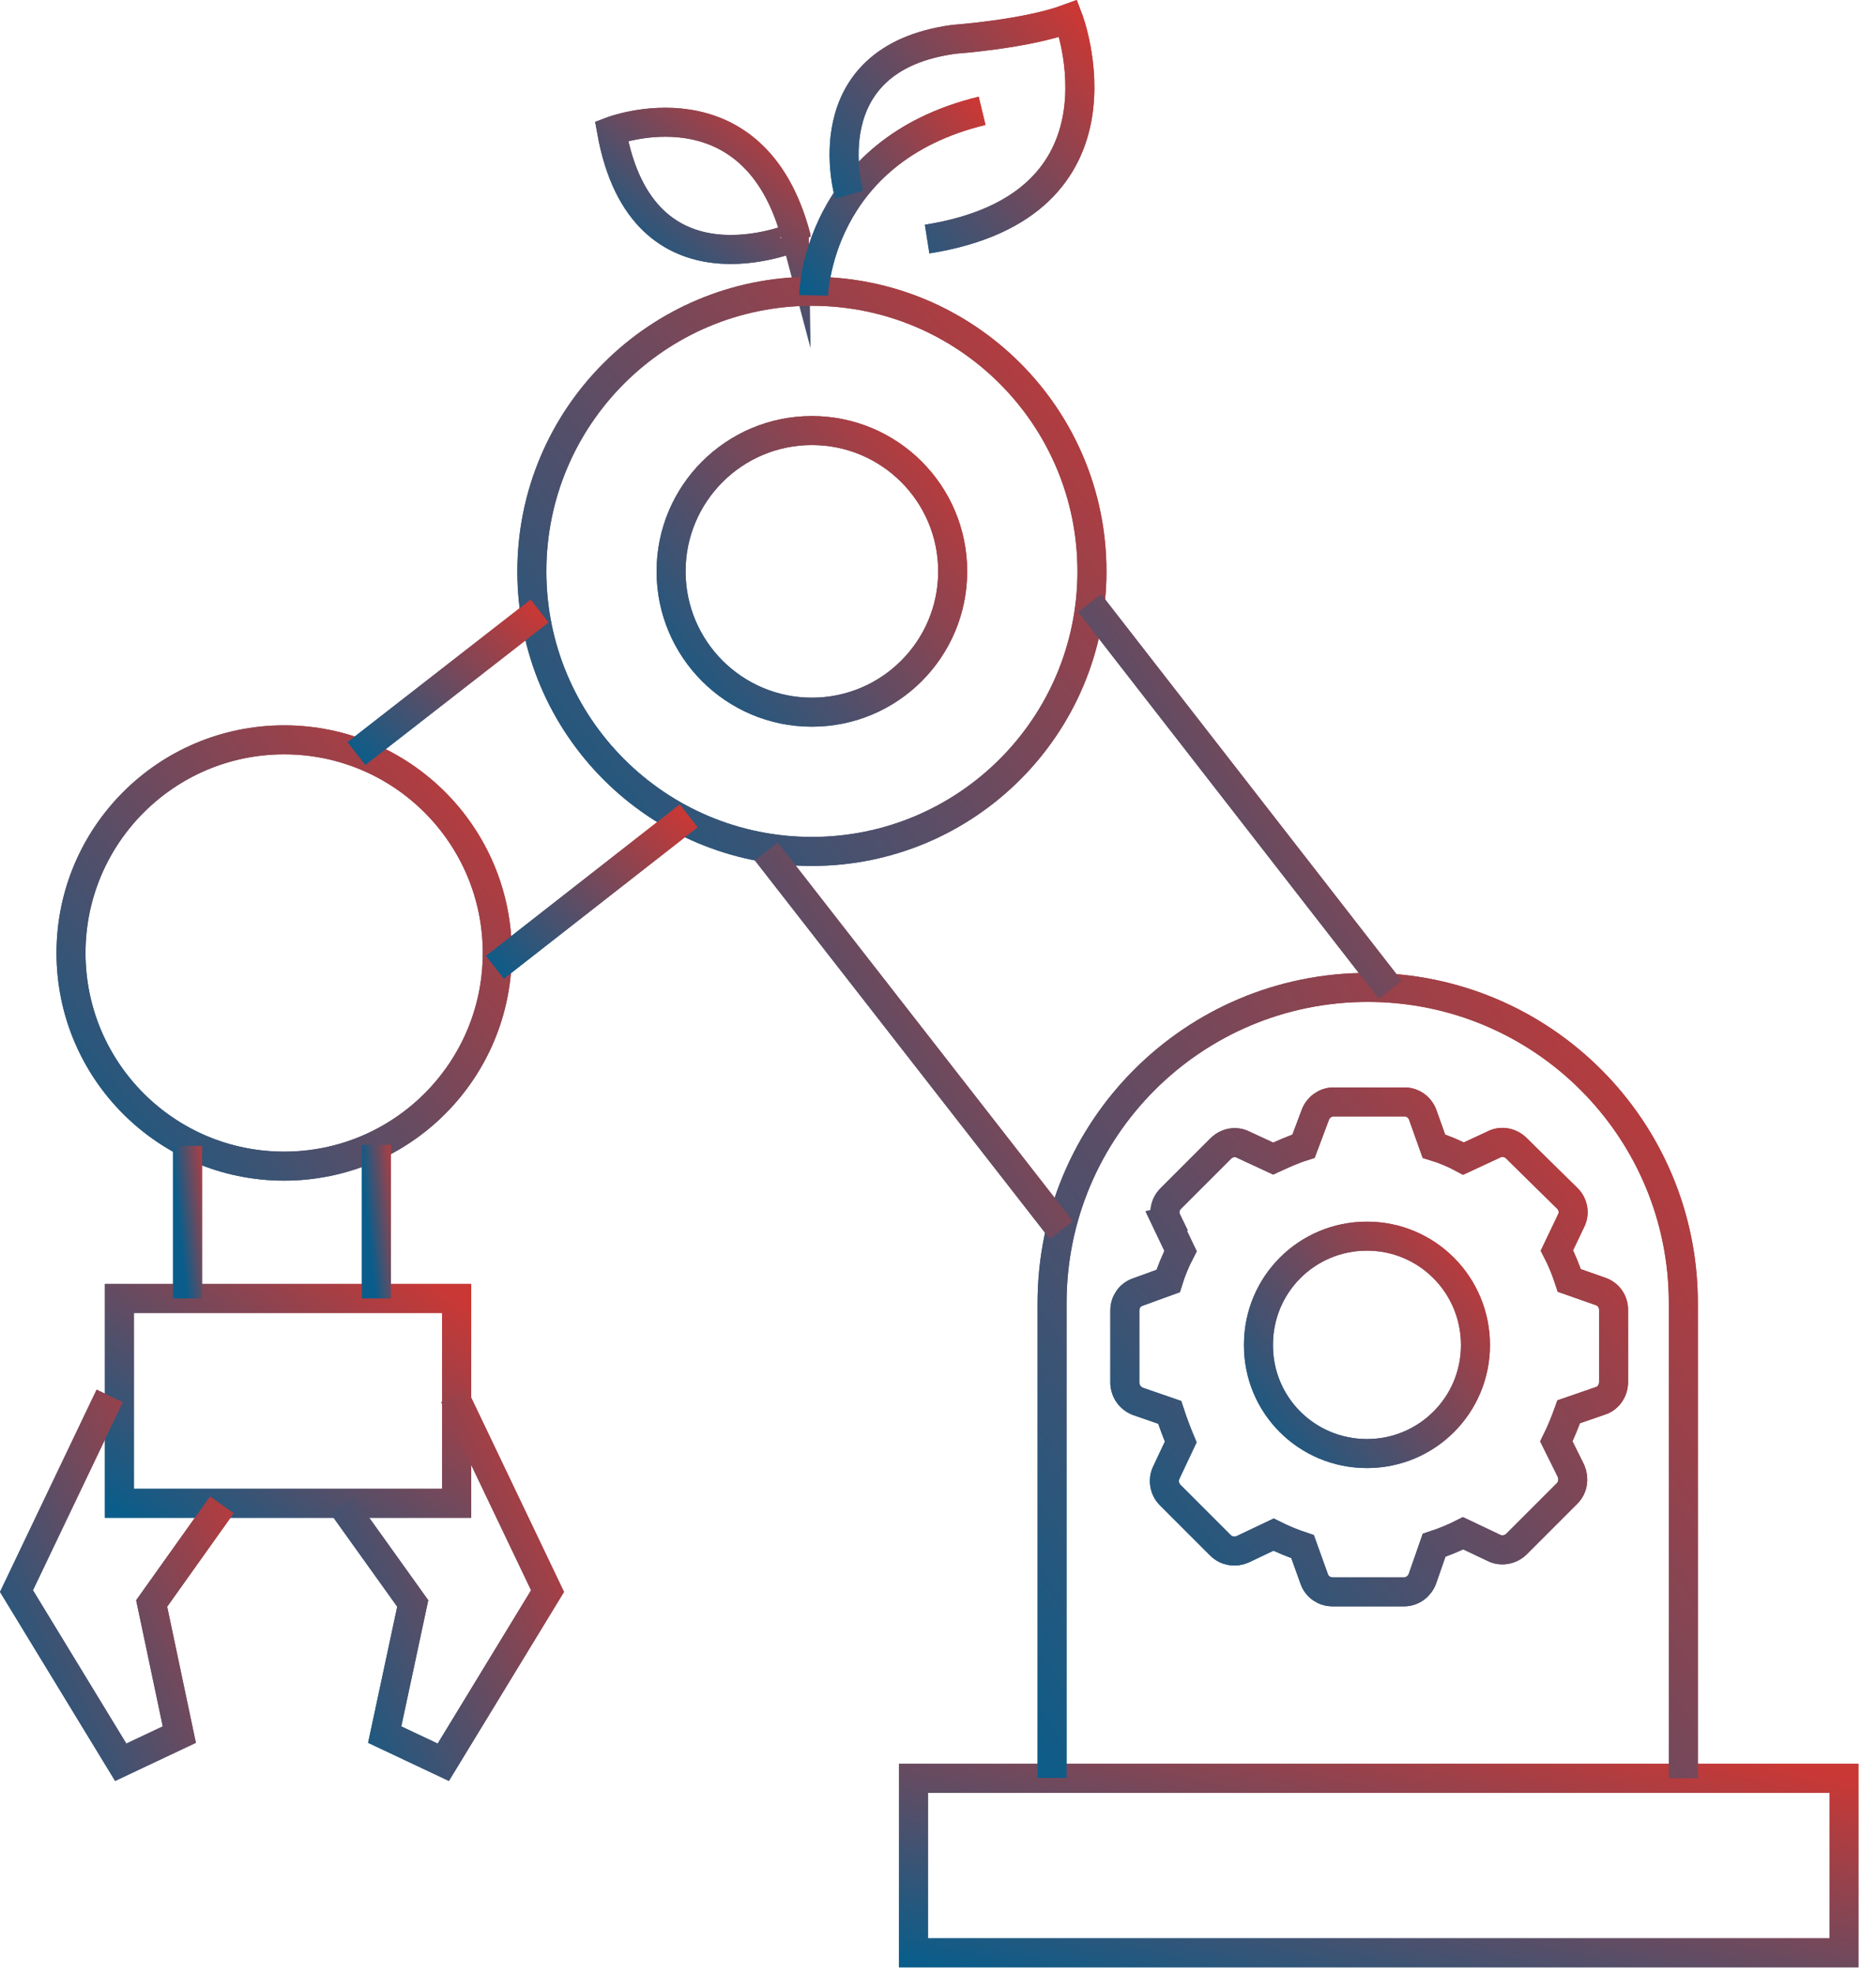 <svg width="97" height="102" viewBox="0 0 97 102" fill="none" xmlns="http://www.w3.org/2000/svg">
<g clip-path="url(#clip0_999_14957)">
<path d="M60.301 63.13L61.041 64.68C60.781 65.18 60.561 65.71 60.401 66.23L58.831 66.8C58.421 66.94 58.161 67.32 58.161 67.75V71.42C58.141 71.87 58.401 72.28 58.831 72.45L60.481 73.02C60.651 73.54 60.841 74.05 61.051 74.55L60.311 76.12C60.121 76.5 60.191 76.98 60.501 77.29L63.101 79.89C63.411 80.2 63.861 80.27 64.251 80.1L65.851 79.34C66.331 79.58 66.831 79.79 67.351 79.96L67.951 81.63C68.091 82.04 68.471 82.3 68.901 82.3H72.601C73.031 82.3 73.411 82.01 73.551 81.61L74.151 79.89C74.671 79.72 75.181 79.51 75.651 79.27L77.251 80.03C77.631 80.22 78.111 80.13 78.421 79.82L81.021 77.22C81.331 76.91 81.401 76.46 81.231 76.05L80.471 74.52C80.711 74.04 80.921 73.52 81.111 72.99L82.761 72.42C83.191 72.28 83.451 71.85 83.431 71.39V67.72C83.431 67.29 83.171 66.91 82.761 66.77L81.141 66.2C80.971 65.68 80.761 65.15 80.501 64.65L81.241 63.1C81.431 62.72 81.341 62.24 81.031 61.95L78.411 59.37C78.101 59.06 77.621 58.96 77.221 59.18L75.671 59.9C75.191 59.64 74.671 59.42 74.141 59.26L73.571 57.66C73.431 57.25 73.051 56.97 72.621 56.97H68.951C68.521 56.97 68.141 57.26 68.001 57.66L67.401 59.26C66.851 59.43 66.331 59.67 65.831 59.9L64.281 59.18C63.901 58.99 63.451 59.06 63.131 59.37L60.531 61.97C60.221 62.28 60.151 62.73 60.341 63.12L60.301 63.13Z" stroke="url(#paint0_linear_999_14957)" stroke-width="1.5" stroke-miterlimit="10"/>
<path d="M70.68 75.15C73.78 75.15 76.29 72.65 76.29 69.54C76.29 66.43 73.79 63.91 70.68 63.91C67.57 63.91 65.07 66.41 65.07 69.52C65.05 72.65 67.57 75.15 70.68 75.15Z" stroke="url(#paint1_linear_999_14957)" stroke-width="1.5" stroke-miterlimit="10"/>
<path d="M95.35 91.94H47.23V100.96H95.35V91.94Z" stroke="url(#paint2_linear_999_14957)" stroke-width="1.5" stroke-miterlimit="10"/>
<path d="M87.038 91.94V67.37C87.038 58.35 79.738 51.05 70.718 51.05C61.698 51.05 54.398 58.35 54.398 67.37V91.92" stroke="url(#paint3_linear_999_14957)" stroke-width="1.5" stroke-miterlimit="10"/>
<path d="M41.979 36.82C46 36.82 49.259 33.561 49.259 29.54C49.259 25.519 46 22.26 41.979 22.26C37.959 22.26 34.699 25.519 34.699 29.54C34.699 33.561 37.959 36.82 41.979 36.82Z" stroke="url(#paint4_linear_999_14957)" stroke-width="1.5" stroke-miterlimit="10"/>
<path d="M41.98 44.02C49.977 44.02 56.46 37.537 56.46 29.54C56.46 21.543 49.977 15.06 41.98 15.06C33.983 15.06 27.5 21.543 27.5 29.54C27.5 37.537 33.983 44.02 41.98 44.02Z" stroke="url(#paint5_linear_999_14957)" stroke-width="1.5" stroke-miterlimit="10"/>
<path d="M14.692 60.29C20.778 60.29 25.712 55.356 25.712 49.27C25.712 43.184 20.778 38.25 14.692 38.25C8.606 38.25 3.672 43.184 3.672 49.27C3.672 55.356 8.606 60.29 14.692 60.29Z" stroke="url(#paint6_linear_999_14957)" stroke-width="1.5" stroke-miterlimit="10"/>
<path d="M56.34 31.18L71.89 51.18" stroke="url(#paint7_linear_999_14957)" stroke-width="1.5" stroke-miterlimit="10"/>
<path d="M39.621 44.02L54.881 63.6" stroke="url(#paint8_linear_999_14957)" stroke-width="1.5" stroke-miterlimit="10"/>
<path d="M25.59 50.01L35.61 42.18" stroke="url(#paint9_linear_999_14957)" stroke-width="1.5" stroke-miterlimit="10"/>
<path d="M18.43 38.96L27.9 31.59" stroke="url(#paint10_linear_999_14957)" stroke-width="1.5" stroke-miterlimit="10"/>
<path d="M23.612 67.13H6.172V77.72H23.612V67.13Z" stroke="url(#paint11_linear_999_14957)" stroke-width="1.5" stroke-miterlimit="10"/>
<path d="M9.699 59.24V67.13" stroke="url(#paint12_linear_999_14957)" stroke-width="1.5" stroke-miterlimit="10"/>
<path d="M19.461 59.19V67.13" stroke="url(#paint13_linear_999_14957)" stroke-width="1.5" stroke-miterlimit="10"/>
<path d="M23.491 72.17L28.311 82.26L22.921 91.11L19.891 89.68L21.341 82.9L17.691 77.8" stroke="url(#paint14_linear_999_14957)" stroke-width="1.5" stroke-miterlimit="10"/>
<path d="M5.672 72.17L0.852 82.26L6.242 91.11L9.272 89.68L7.842 82.9L11.472 77.8" stroke="url(#paint15_linear_999_14957)" stroke-width="1.5" stroke-miterlimit="10"/>
<path d="M31.621 6.78C31.621 6.78 38.971 3.97 41.161 12.24C41.161 12.22 33.221 15.72 31.621 6.78V6.78Z" stroke="url(#paint16_linear_999_14957)" stroke-width="1.5" stroke-miterlimit="10"/>
<path d="M42.07 15.27C42.07 15.27 42.21 7.8 50.78 5.73" stroke="url(#paint17_linear_999_14957)" stroke-width="1.5" stroke-miterlimit="10"/>
<path d="M43.908 10.07C43.908 10.07 41.828 3.03 49.348 2.03C49.348 2.03 53.048 1.77 55.238 0.96C55.238 0.96 58.938 10.62 47.938 12.36" stroke="url(#paint18_linear_999_14957)" stroke-width="1.5" stroke-miterlimit="10"/>
<path d="M60.301 63.13L61.041 64.68C60.781 65.18 60.561 65.71 60.401 66.23L58.831 66.8C58.421 66.94 58.161 67.32 58.161 67.75V71.42C58.141 71.87 58.401 72.28 58.831 72.45L60.481 73.02C60.651 73.54 60.841 74.05 61.051 74.55L60.311 76.12C60.121 76.5 60.191 76.98 60.501 77.29L63.101 79.89C63.411 80.2 63.861 80.27 64.251 80.1L65.851 79.34C66.331 79.58 66.831 79.79 67.351 79.96L67.951 81.63C68.091 82.04 68.471 82.3 68.901 82.3H72.601C73.031 82.3 73.411 82.01 73.551 81.61L74.151 79.89C74.671 79.72 75.181 79.51 75.651 79.27L77.251 80.03C77.631 80.22 78.111 80.13 78.421 79.82L81.021 77.22C81.331 76.91 81.401 76.46 81.231 76.05L80.471 74.52C80.711 74.04 80.921 73.52 81.111 72.99L82.761 72.42C83.191 72.28 83.451 71.85 83.431 71.39V67.72C83.431 67.29 83.171 66.91 82.761 66.77L81.141 66.2C80.971 65.68 80.761 65.15 80.501 64.65L81.241 63.1C81.431 62.72 81.341 62.24 81.031 61.95L78.411 59.37C78.101 59.06 77.621 58.96 77.221 59.18L75.671 59.9C75.191 59.64 74.671 59.42 74.141 59.26L73.571 57.66C73.431 57.25 73.051 56.97 72.621 56.97H68.951C68.521 56.97 68.141 57.26 68.001 57.66L67.401 59.26C66.851 59.43 66.331 59.67 65.831 59.9L64.281 59.18C63.901 58.99 63.451 59.06 63.131 59.37L60.531 61.97C60.221 62.28 60.151 62.73 60.341 63.12L60.301 63.13Z" stroke="url(#paint19_linear_999_14957)" stroke-width="1.5"/>
<path d="M70.68 75.15C73.78 75.15 76.29 72.65 76.29 69.54C76.29 66.43 73.79 63.91 70.68 63.91C67.57 63.91 65.07 66.41 65.07 69.52C65.05 72.65 67.57 75.15 70.68 75.15Z" stroke="url(#paint20_linear_999_14957)" stroke-width="1.5"/>
<path d="M95.35 91.94H47.23V100.96H95.35V91.94Z" stroke="url(#paint21_linear_999_14957)" stroke-width="1.5"/>
<path d="M87.038 91.94V67.37C87.038 58.35 79.738 51.05 70.718 51.05C61.698 51.05 54.398 58.35 54.398 67.37V91.92" stroke="url(#paint22_linear_999_14957)" stroke-width="1.5"/>
<path d="M41.979 36.82C46 36.82 49.259 33.561 49.259 29.54C49.259 25.519 46 22.26 41.979 22.26C37.959 22.26 34.699 25.519 34.699 29.54C34.699 33.561 37.959 36.82 41.979 36.82Z" stroke="url(#paint23_linear_999_14957)" stroke-width="1.5"/>
<path d="M41.98 44.02C49.977 44.02 56.46 37.537 56.46 29.54C56.46 21.543 49.977 15.06 41.98 15.06C33.983 15.06 27.5 21.543 27.5 29.54C27.5 37.537 33.983 44.02 41.98 44.02Z" stroke="url(#paint24_linear_999_14957)" stroke-width="1.5"/>
<path d="M14.692 60.29C20.778 60.29 25.712 55.356 25.712 49.27C25.712 43.184 20.778 38.25 14.692 38.25C8.606 38.25 3.672 43.184 3.672 49.27C3.672 55.356 8.606 60.29 14.692 60.29Z" stroke="url(#paint25_linear_999_14957)" stroke-width="1.5"/>
<path d="M56.34 31.18L71.89 51.18" stroke="url(#paint26_linear_999_14957)" stroke-width="1.5"/>
<path d="M39.621 44.02L54.881 63.6" stroke="url(#paint27_linear_999_14957)" stroke-width="1.5"/>
<path d="M25.59 50.01L35.61 42.18" stroke="url(#paint28_linear_999_14957)" stroke-width="1.5"/>
<path d="M18.43 38.96L27.9 31.59" stroke="url(#paint29_linear_999_14957)" stroke-width="1.5"/>
<path d="M23.612 67.13H6.172V77.72H23.612V67.13Z" stroke="url(#paint30_linear_999_14957)" stroke-width="1.5"/>
<path d="M9.699 59.24V67.13" stroke="url(#paint31_linear_999_14957)" stroke-width="1.5"/>
<path d="M19.461 59.19V67.13" stroke="url(#paint32_linear_999_14957)" stroke-width="1.5"/>
<path d="M23.491 72.17L28.311 82.26L22.921 91.11L19.891 89.68L21.341 82.9L17.691 77.8" stroke="url(#paint33_linear_999_14957)" stroke-width="1.5"/>
<path d="M5.672 72.17L0.852 82.26L6.242 91.11L9.272 89.68L7.842 82.9L11.472 77.8" stroke="url(#paint34_linear_999_14957)" stroke-width="1.5"/>
<path d="M31.621 6.78C31.621 6.78 38.971 3.97 41.161 12.24C41.161 12.22 33.221 15.72 31.621 6.78V6.78Z" stroke="url(#paint35_linear_999_14957)" stroke-width="1.5"/>
<path d="M42.07 15.27C42.07 15.27 42.21 7.8 50.78 5.73" stroke="url(#paint36_linear_999_14957)" stroke-width="1.5"/>
<path d="M43.908 10.07C43.908 10.07 41.828 3.03 49.348 2.03C49.348 2.03 53.048 1.77 55.238 0.96C55.238 0.96 58.938 10.62 47.938 12.36" stroke="url(#paint37_linear_999_14957)" stroke-width="1.5"/>
</g>
<defs>
<linearGradient id="paint0_linear_999_14957" x1="83.432" y1="56.97" x2="55.414" y2="80.128" gradientUnits="userSpaceOnUse">
<stop stop-color="#C93835"/>
<stop offset="1" stop-color="#0A5D8A"/>
</linearGradient>
<linearGradient id="paint1_linear_999_14957" x1="76.29" y1="63.91" x2="63.856" y2="74.193" gradientUnits="userSpaceOnUse">
<stop stop-color="#C93835"/>
<stop offset="1" stop-color="#0A5D8A"/>
</linearGradient>
<linearGradient id="paint2_linear_999_14957" x1="95.35" y1="91.94" x2="90.977" y2="111.268" gradientUnits="userSpaceOnUse">
<stop stop-color="#C93835"/>
<stop offset="1" stop-color="#0A5D8A"/>
</linearGradient>
<linearGradient id="paint3_linear_999_14957" x1="87.038" y1="51.05" x2="44.661" y2="79.074" gradientUnits="userSpaceOnUse">
<stop stop-color="#C93835"/>
<stop offset="1" stop-color="#0A5D8A"/>
</linearGradient>
<linearGradient id="paint4_linear_999_14957" x1="49.259" y1="22.26" x2="33.147" y2="35.608" gradientUnits="userSpaceOnUse">
<stop stop-color="#C93835"/>
<stop offset="1" stop-color="#0A5D8A"/>
</linearGradient>
<linearGradient id="paint5_linear_999_14957" x1="56.46" y1="15.06" x2="24.412" y2="41.609" gradientUnits="userSpaceOnUse">
<stop stop-color="#C93835"/>
<stop offset="1" stop-color="#0A5D8A"/>
</linearGradient>
<linearGradient id="paint6_linear_999_14957" x1="25.712" y1="38.25" x2="1.322" y2="58.455" gradientUnits="userSpaceOnUse">
<stop stop-color="#C93835"/>
<stop offset="1" stop-color="#0A5D8A"/>
</linearGradient>
<linearGradient id="paint7_linear_999_14957" x1="71.89" y1="31.18" x2="51.381" y2="44.39" gradientUnits="userSpaceOnUse">
<stop stop-color="#C93835"/>
<stop offset="1" stop-color="#0A5D8A"/>
</linearGradient>
<linearGradient id="paint8_linear_999_14957" x1="54.881" y1="44.02" x2="34.783" y2="56.996" gradientUnits="userSpaceOnUse">
<stop stop-color="#C93835"/>
<stop offset="1" stop-color="#0A5D8A"/>
</linearGradient>
<linearGradient id="paint9_linear_999_14957" x1="35.61" y1="42.18" x2="26.806" y2="51.513" gradientUnits="userSpaceOnUse">
<stop stop-color="#C93835"/>
<stop offset="1" stop-color="#0A5D8A"/>
</linearGradient>
<linearGradient id="paint10_linear_999_14957" x1="27.9" y1="31.59" x2="19.615" y2="40.409" gradientUnits="userSpaceOnUse">
<stop stop-color="#C93835"/>
<stop offset="1" stop-color="#0A5D8A"/>
</linearGradient>
<linearGradient id="paint11_linear_999_14957" x1="23.612" y1="67.13" x2="12.238" y2="82.647" gradientUnits="userSpaceOnUse">
<stop stop-color="#C93835"/>
<stop offset="1" stop-color="#0A5D8A"/>
</linearGradient>
<linearGradient id="paint12_linear_999_14957" x1="10.699" y1="59.24" x2="8.853" y2="59.434" gradientUnits="userSpaceOnUse">
<stop stop-color="#C93835"/>
<stop offset="1" stop-color="#0A5D8A"/>
</linearGradient>
<linearGradient id="paint13_linear_999_14957" x1="20.461" y1="59.19" x2="18.615" y2="59.383" gradientUnits="userSpaceOnUse">
<stop stop-color="#C93835"/>
<stop offset="1" stop-color="#0A5D8A"/>
</linearGradient>
<linearGradient id="paint14_linear_999_14957" x1="28.311" y1="72.17" x2="12.011" y2="79.742" gradientUnits="userSpaceOnUse">
<stop stop-color="#C93835"/>
<stop offset="1" stop-color="#0A5D8A"/>
</linearGradient>
<linearGradient id="paint15_linear_999_14957" x1="11.472" y1="72.17" x2="-4.829" y2="79.742" gradientUnits="userSpaceOnUse">
<stop stop-color="#C93835"/>
<stop offset="1" stop-color="#0A5D8A"/>
</linearGradient>
<linearGradient id="paint16_linear_999_14957" x1="41.161" y1="6.32" x2="33.875" y2="15.074" gradientUnits="userSpaceOnUse">
<stop stop-color="#C93835"/>
<stop offset="1" stop-color="#0A5D8A"/>
</linearGradient>
<linearGradient id="paint17_linear_999_14957" x1="50.78" y1="5.73" x2="40.441" y2="13.55" gradientUnits="userSpaceOnUse">
<stop stop-color="#C93835"/>
<stop offset="1" stop-color="#0A5D8A"/>
</linearGradient>
<linearGradient id="paint18_linear_999_14957" x1="55.837" y1="0.96" x2="43.091" y2="12.253" gradientUnits="userSpaceOnUse">
<stop stop-color="#C93835"/>
<stop offset="1" stop-color="#0A5D8A"/>
</linearGradient>
<linearGradient id="paint19_linear_999_14957" x1="83.432" y1="56.97" x2="55.414" y2="80.128" gradientUnits="userSpaceOnUse">
<stop stop-color="#C93835"/>
<stop offset="1" stop-color="#0A5D8A"/>
</linearGradient>
<linearGradient id="paint20_linear_999_14957" x1="76.29" y1="63.91" x2="63.856" y2="74.193" gradientUnits="userSpaceOnUse">
<stop stop-color="#C93835"/>
<stop offset="1" stop-color="#0A5D8A"/>
</linearGradient>
<linearGradient id="paint21_linear_999_14957" x1="95.35" y1="91.94" x2="90.977" y2="111.268" gradientUnits="userSpaceOnUse">
<stop stop-color="#C93835"/>
<stop offset="1" stop-color="#0A5D8A"/>
</linearGradient>
<linearGradient id="paint22_linear_999_14957" x1="87.038" y1="51.05" x2="44.661" y2="79.074" gradientUnits="userSpaceOnUse">
<stop stop-color="#C93835"/>
<stop offset="1" stop-color="#0A5D8A"/>
</linearGradient>
<linearGradient id="paint23_linear_999_14957" x1="49.259" y1="22.26" x2="33.147" y2="35.608" gradientUnits="userSpaceOnUse">
<stop stop-color="#C93835"/>
<stop offset="1" stop-color="#0A5D8A"/>
</linearGradient>
<linearGradient id="paint24_linear_999_14957" x1="56.46" y1="15.06" x2="24.412" y2="41.609" gradientUnits="userSpaceOnUse">
<stop stop-color="#C93835"/>
<stop offset="1" stop-color="#0A5D8A"/>
</linearGradient>
<linearGradient id="paint25_linear_999_14957" x1="25.712" y1="38.25" x2="1.322" y2="58.455" gradientUnits="userSpaceOnUse">
<stop stop-color="#C93835"/>
<stop offset="1" stop-color="#0A5D8A"/>
</linearGradient>
<linearGradient id="paint26_linear_999_14957" x1="71.89" y1="31.18" x2="51.381" y2="44.39" gradientUnits="userSpaceOnUse">
<stop stop-color="#C93835"/>
<stop offset="1" stop-color="#0A5D8A"/>
</linearGradient>
<linearGradient id="paint27_linear_999_14957" x1="54.881" y1="44.02" x2="34.783" y2="56.996" gradientUnits="userSpaceOnUse">
<stop stop-color="#C93835"/>
<stop offset="1" stop-color="#0A5D8A"/>
</linearGradient>
<linearGradient id="paint28_linear_999_14957" x1="35.61" y1="42.18" x2="26.806" y2="51.513" gradientUnits="userSpaceOnUse">
<stop stop-color="#C93835"/>
<stop offset="1" stop-color="#0A5D8A"/>
</linearGradient>
<linearGradient id="paint29_linear_999_14957" x1="27.9" y1="31.59" x2="19.615" y2="40.409" gradientUnits="userSpaceOnUse">
<stop stop-color="#C93835"/>
<stop offset="1" stop-color="#0A5D8A"/>
</linearGradient>
<linearGradient id="paint30_linear_999_14957" x1="23.612" y1="67.13" x2="12.238" y2="82.647" gradientUnits="userSpaceOnUse">
<stop stop-color="#C93835"/>
<stop offset="1" stop-color="#0A5D8A"/>
</linearGradient>
<linearGradient id="paint31_linear_999_14957" x1="10.699" y1="59.24" x2="8.853" y2="59.434" gradientUnits="userSpaceOnUse">
<stop stop-color="#C93835"/>
<stop offset="1" stop-color="#0A5D8A"/>
</linearGradient>
<linearGradient id="paint32_linear_999_14957" x1="20.461" y1="59.19" x2="18.615" y2="59.383" gradientUnits="userSpaceOnUse">
<stop stop-color="#C93835"/>
<stop offset="1" stop-color="#0A5D8A"/>
</linearGradient>
<linearGradient id="paint33_linear_999_14957" x1="28.311" y1="72.17" x2="12.011" y2="79.742" gradientUnits="userSpaceOnUse">
<stop stop-color="#C93835"/>
<stop offset="1" stop-color="#0A5D8A"/>
</linearGradient>
<linearGradient id="paint34_linear_999_14957" x1="11.472" y1="72.17" x2="-4.829" y2="79.742" gradientUnits="userSpaceOnUse">
<stop stop-color="#C93835"/>
<stop offset="1" stop-color="#0A5D8A"/>
</linearGradient>
<linearGradient id="paint35_linear_999_14957" x1="41.161" y1="6.32" x2="33.875" y2="15.074" gradientUnits="userSpaceOnUse">
<stop stop-color="#C93835"/>
<stop offset="1" stop-color="#0A5D8A"/>
</linearGradient>
<linearGradient id="paint36_linear_999_14957" x1="50.78" y1="5.73" x2="40.441" y2="13.55" gradientUnits="userSpaceOnUse">
<stop stop-color="#C93835"/>
<stop offset="1" stop-color="#0A5D8A"/>
</linearGradient>
<linearGradient id="paint37_linear_999_14957" x1="55.837" y1="0.96" x2="43.091" y2="12.253" gradientUnits="userSpaceOnUse">
<stop stop-color="#C93835"/>
<stop offset="1" stop-color="#0A5D8A"/>
</linearGradient>
<clipPath id="clip0_999_14957">
<rect width="96.09" height="101.71" fill="white"/>
</clipPath>
</defs>
</svg>
